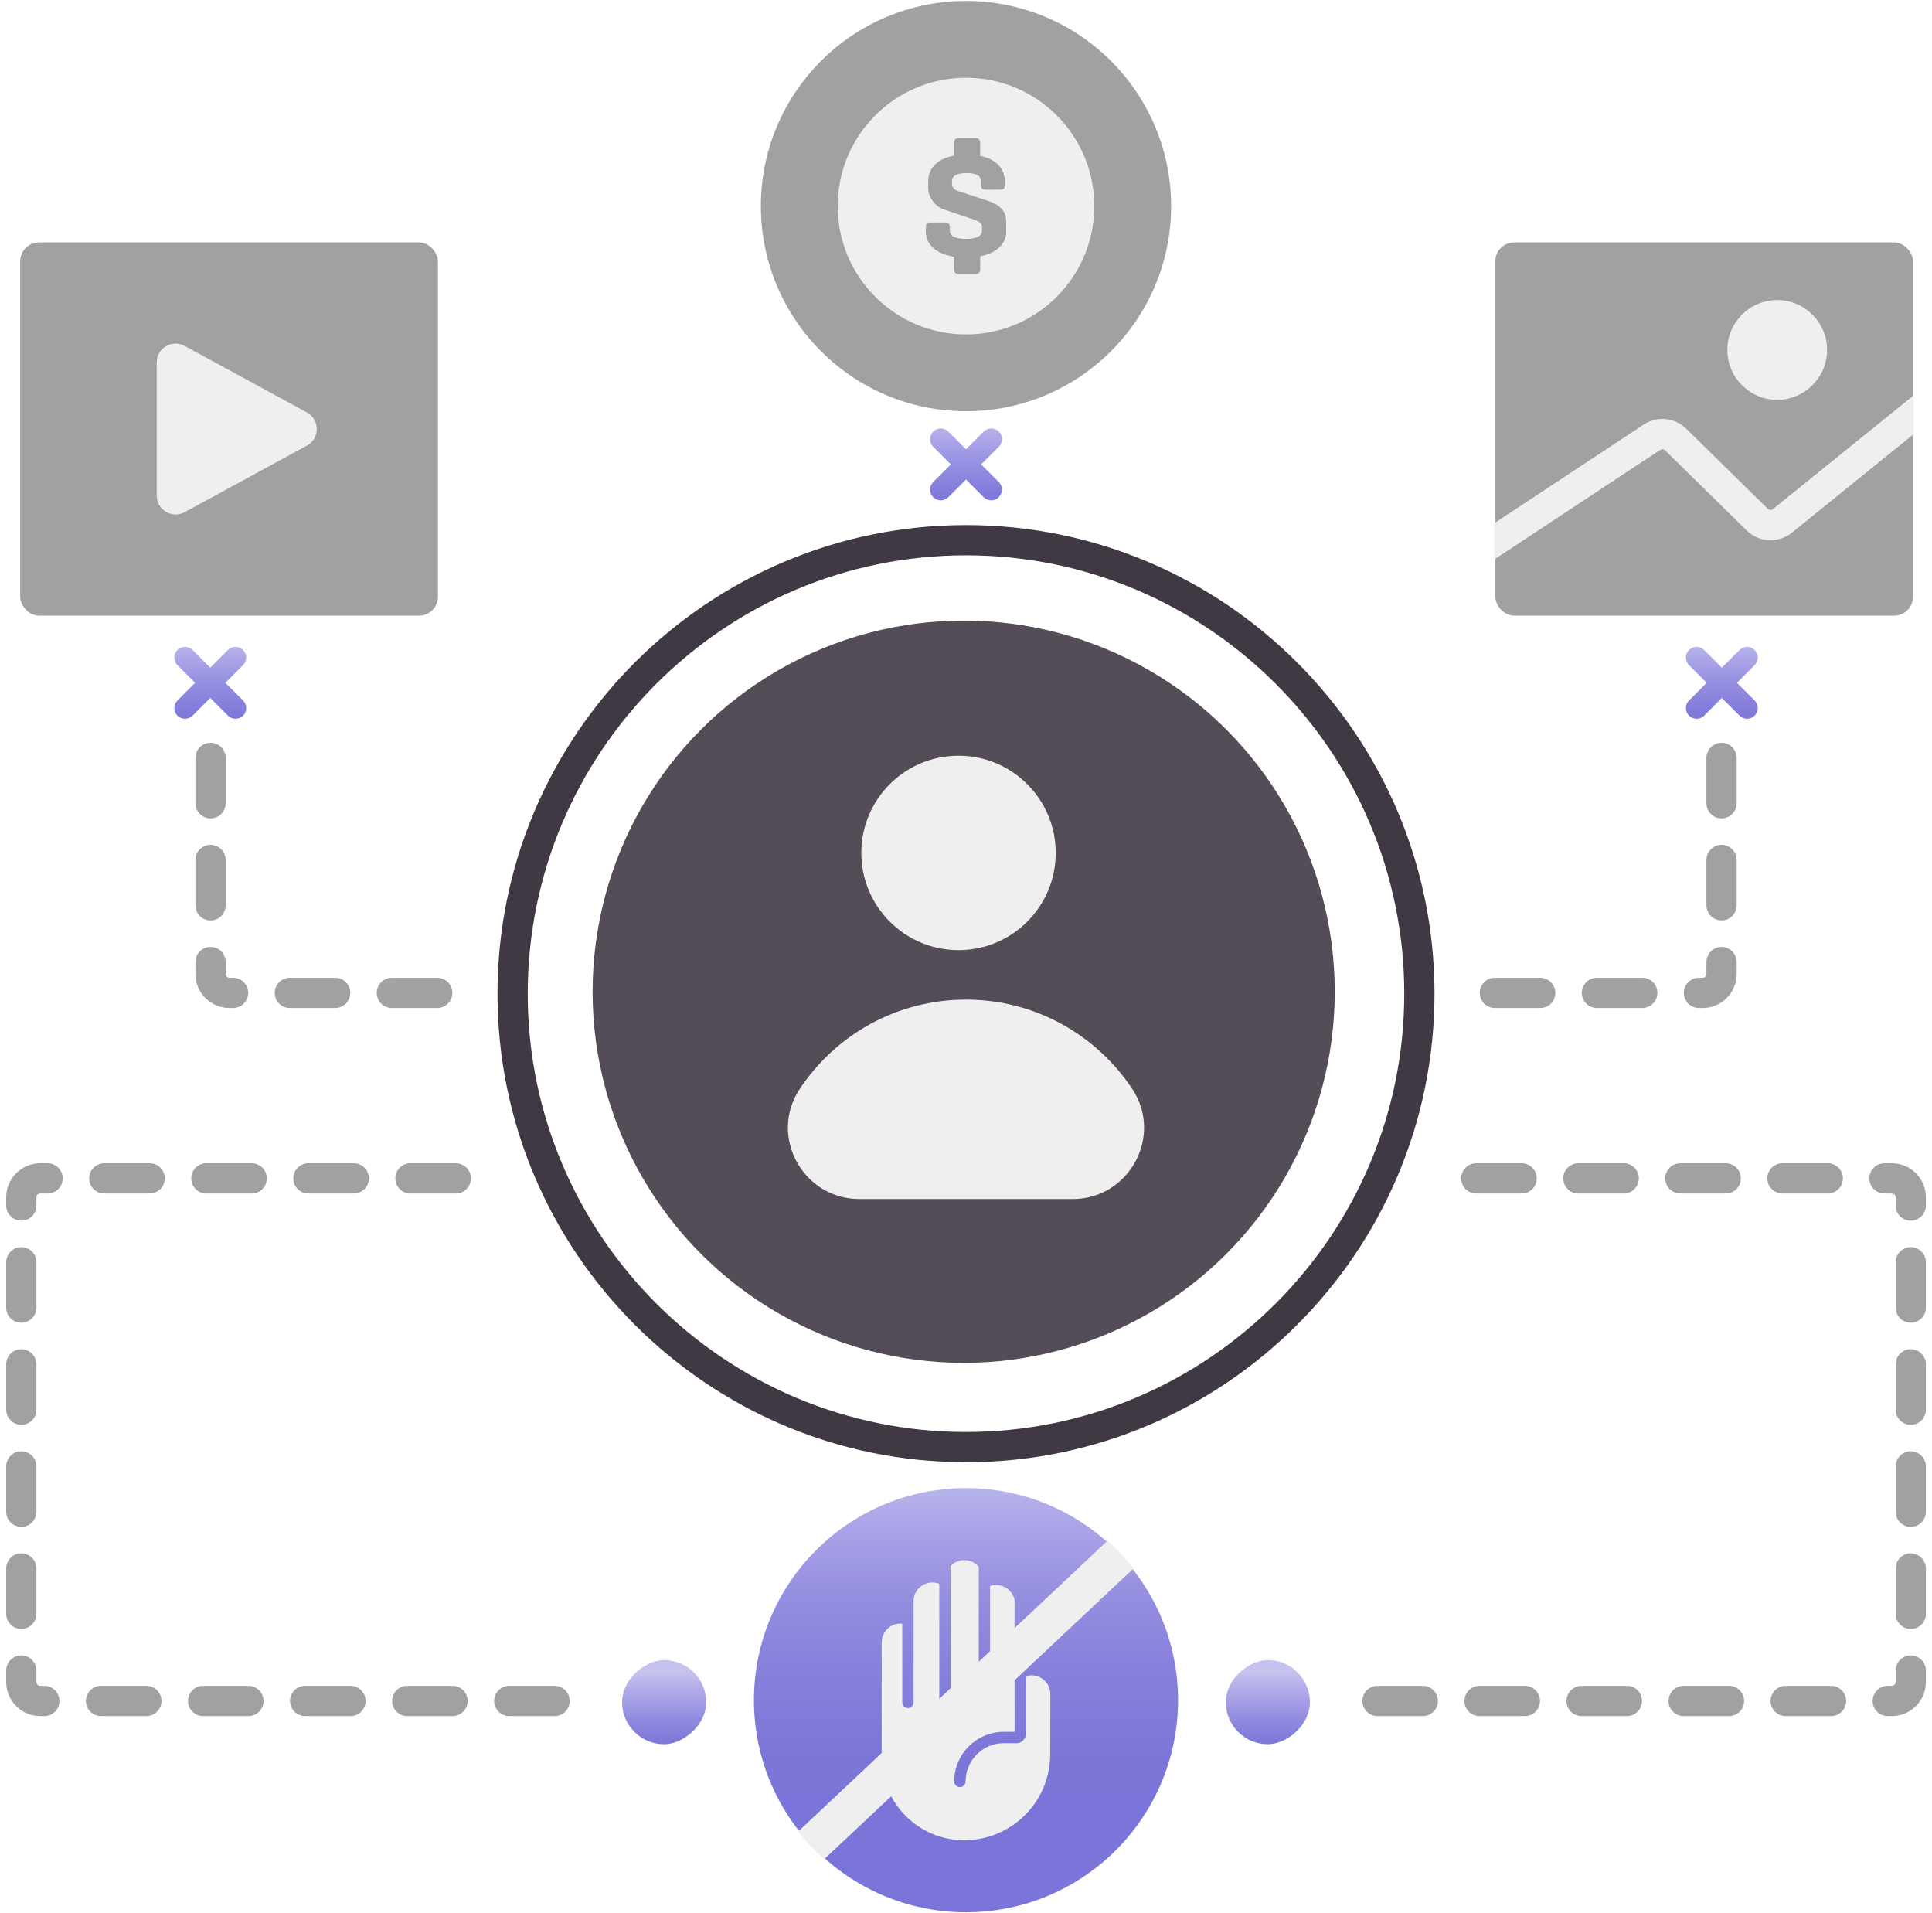 <?xml version="1.0" encoding="UTF-8"?><svg xmlns="http://www.w3.org/2000/svg" xmlns:xlink="http://www.w3.org/1999/xlink" viewBox="0 0 511.151 505.947"><defs><linearGradient id="f" x1="255.575" y1="385.764" x2="255.575" y2="497.968" gradientUnits="userSpaceOnUse"><stop offset="0" stop-color="#c5c2ef"/><stop offset=".001" stop-color="#c4c1ee"/><stop offset=".155" stop-color="#aaa5e7"/><stop offset=".32" stop-color="#958fe0"/><stop offset=".501" stop-color="#8680dc"/><stop offset=".708" stop-color="#7d76d9"/><stop offset="1" stop-color="#7b74d9"/></linearGradient><linearGradient id="h" x1="260.409" y1="663.663" x2="284.898" y2="663.663" gradientTransform="translate(-95.723 1113.928) scale(1 -1)" gradientUnits="userSpaceOnUse"><stop offset=".138" stop-color="#c5c2ef"/><stop offset=".245" stop-color="#b8b4eb"/><stop offset=".566" stop-color="#9691e1"/><stop offset=".829" stop-color="#827bdb"/><stop offset="1" stop-color="#7b74d9"/></linearGradient><linearGradient id="i" x1="260.409" y1="339.424" x2="284.898" y2="339.424" gradientTransform="translate(63.997 110.841)" xlink:href="#h"/><linearGradient id="j" x1="55.625" y1="166.231" x2="55.625" y2="193.034" gradientUnits="userSpaceOnUse"><stop offset=".041" stop-color="#c5c2ef"/><stop offset=".16" stop-color="#b8b4eb"/><stop offset=".517" stop-color="#9691e1"/><stop offset=".81" stop-color="#827bdb"/><stop offset="1" stop-color="#7b74d9"/></linearGradient><linearGradient id="k" x1="-339.861" y1="166.231" x2="-339.861" y2="193.034" gradientTransform="translate(115.686) rotate(-180) scale(1 -1)" xlink:href="#j"/><linearGradient id="l" x1="-139.889" y1="108.457" x2="-139.889" y2="135.261" gradientTransform="translate(115.686) rotate(-180) scale(1 -1)" xlink:href="#j"/></defs><g id="a"><g><path d="M255.575,138.895c-68.348,0-123.953,55.605-123.953,123.953,0,68.348,55.605,123.952,123.953,123.952s123.953-55.604,123.953-123.952c0-68.348-55.605-123.953-123.953-123.953Zm0,239.905c-63.937,0-115.953-52.016-115.953-115.952s52.016-115.953,115.953-115.953,115.953,52.017,115.953,115.953-52.017,115.952-115.953,115.952Z" style="fill:#403943;"/><circle cx="254.96" cy="262.338" r="98.177" style="fill:#544d57;"/></g><g><path d="M227.367,317.178c-14.958,0-24.048-16.665-15.778-29.129,9.447-14.237,25.62-23.622,43.986-23.622h0c18.366,0,34.539,9.386,43.986,23.622,8.271,12.464-.819,29.129-15.778,29.129h-56.417Z" style="fill:#efefef;"/><circle cx="253.597" cy="225.618" r="25.716" style="fill:#efefef;"/></g></g><g id="b"><path d="M201.308,54.517c0,29.979,24.289,54.267,54.267,54.267,29.969,0,54.267-24.288,54.267-54.267,0-29.969-24.299-54.267-54.267-54.267-29.979,0-54.267,24.299-54.267,54.267Z" style="fill:#a3a0a4;"/><circle cx="255.575" cy="54.517" r="33.944" style="fill:#efefef;"/><path d="M261.13,53.036l-7.617-2.486c-1.093-.388-1.64-1.022-1.64-1.904v-.688c0-1.445,1.27-2.168,3.809-2.168,2.573,0,3.861,.723,3.861,2.168v1.005c0,.812,.388,1.217,1.163,1.217h3.914c.458,0,.775-.088,.952-.265,.176-.176,.265-.493,.265-.952v-1.005c0-1.692-.564-3.129-1.692-4.311-1.129-1.181-2.733-1.983-4.813-2.406v-3.332c0-.917-.405-1.375-1.217-1.375h-4.442c-.847,0-1.27,.458-1.27,1.375v3.279c-2.187,.388-3.87,1.182-5.051,2.38-1.183,1.199-1.772,2.663-1.772,4.39v1.852c0,1.163,.405,2.292,1.217,3.385,.811,1.094,1.798,1.834,2.962,2.222l7.669,2.592c.917,.317,1.542,.617,1.878,.899,.335,.282,.503,.652,.503,1.11v.952c0,1.48-1.429,2.222-4.285,2.222-2.821,0-4.23-.741-4.23-2.222v-.899c0-.811-.406-1.217-1.217-1.217h-3.914c-.812,0-1.217,.406-1.217,1.217v1.217c0,1.692,.661,3.13,1.983,4.311,1.322,1.182,3.147,1.948,5.475,2.301v3.227c0,.917,.423,1.375,1.27,1.375h4.442c.812,0,1.217-.458,1.217-1.375v-3.332c2.186-.424,3.879-1.217,5.078-2.381,1.198-1.163,1.798-2.538,1.798-4.125v-2.804c0-2.573-1.692-4.39-5.077-5.447Z" style="fill:#a3a0a4;"/></g><g id="c"><rect x="5.337" y="64.122" width="110.525" height="98.738" rx="5" ry="5" style="fill:#a3a0a4;"/><path d="M41.463,131.087v-35.193c0-3.793,4.058-6.205,7.39-4.392l32.342,17.597c3.481,1.894,3.481,6.89,0,8.784l-32.342,17.597c-3.332,1.813-7.39-.599-7.39-4.392Z" style="fill:#efefef;"/></g><g id="d"><rect x="395.61" y="64.122" width="110.525" height="98.738" rx="5" ry="5" transform="translate(901.745 226.981) rotate(-180)" style="fill:#a3a0a4;"/><path d="M506.323,104.564l-37.268,30.118c-.396,.317-.966,.288-1.326-.066l-21.603-21.21c-3.037-2.982-7.649-3.441-11.239-1.104l-39.525,26.088v9.592l43.915-28.992c.396-.257,.908-.206,1.245,.125l21.602,21.209c3.253,3.194,8.385,3.451,11.939,.598l32.26-26.099v-10.258Z" style="fill:#efefef;"/><circle cx="470.197" cy="92.568" r="13.191" style="fill:#efefef;"/></g><g id="e"><g><circle cx="255.575" cy="449.743" r="56.102" style="fill:url(#f);"/><path d="M277.89,448.163s-.03,16.26-.04,16.4c-.29,12.33-10.36,22.23-22.75,22.23-12.06,0-21.84-9.77-21.84-21.83v-19.94h.01v-10.55c0-2.76,2.23-5,5-5,.15,0,.3,.01,.45,.02v20.85c0,.83,.67,1.5,1.5,1.5,.83,0,1.5-.67,1.5-1.5v-27.25c.25-2.52,2.38-4.49,4.97-4.49,.65,0,1.26,.12,1.82,.35v30.38c0,.83,.67,1.5,1.5,1.5,.83,0,1.5-.67,1.5-1.5v-34.62c0-.14-.02-.28-.07-.41,.92-.99,2.22-1.61,3.67-1.61,1.54,0,2.92,.7,3.84,1.8v34.57c0,.83,.67,1.5,1.5,1.5,.82,0,1.5-.67,1.5-1.5v-29.53c.49-.17,1.02-.26,1.58-.26,2.42,0,4.43,1.71,4.9,3.99v34.85h-2.85c-7.23,0-13.12,5.88-13.12,13.12,0,.82,.67,1.5,1.5,1.5,.83,0,1.5-.68,1.5-1.5,0-5.58,4.54-10.12,10.12-10.12h3.35c1.38,0,2.5-1.12,2.5-2.5v-15.23c.46-.14,.95-.22,1.46-.22,2.77,0,5,2.24,5,5Z" style="fill:#efefef;"/><path d="M211.15,484.511c2.073,2.645,4.372,5.104,6.877,7.339l81.891-76.982c-2.08-2.64-4.385-5.092-6.896-7.322l-81.872,76.964Z" style="fill:#efefef;"/></g></g><g id="g"><rect x="164.588" y="439.138" width="22.254" height="22.254" rx="11.127" ry="11.127" transform="translate(625.98 274.55) rotate(90)" style="fill:url(#h);"/><rect x="324.308" y="439.138" width="22.254" height="22.254" rx="11.127" ry="11.127" transform="translate(785.7 114.829) rotate(90)" style="fill:url(#i);"/><path d="M60.603,181.59l-.972-.972,4.675-4.675c1.107-1.107,1.107-2.901,0-4.007s-2.901-1.107-4.007,0l-4.675,4.675-4.675-4.675c-1.107-1.107-2.9-1.107-4.007,0s-1.107,2.901,0,4.007l4.675,4.675-4.675,4.675c-1.107,1.107-1.107,2.901,0,4.007,1.107,1.106,2.9,1.106,4.007,0l4.675-4.675,4.675,4.675c1.106,1.106,2.9,1.106,4.007,0,1.107-1.107,1.107-2.901,0-4.007l-3.703-3.703Z" style="fill:url(#j);"/><path d="M450.569,181.59l.972-.972-4.675-4.675c-1.107-1.107-1.107-2.901,0-4.007s2.901-1.107,4.007,0l4.675,4.675,4.675-4.675c1.107-1.107,2.9-1.107,4.007,0s1.107,2.901,0,4.007l-4.675,4.675,4.675,4.675c1.107,1.107,1.107,2.901,0,4.007-1.107,1.106-2.9,1.106-4.007,0l-4.675-4.675-4.675,4.675c-1.106,1.106-2.9,1.106-4.007,0-1.107-1.107-1.107-2.901,0-4.007l3.703-3.703Z" style="fill:url(#k);"/><path d="M250.597,123.817l.972-.972-4.675-4.675c-1.107-1.107-1.107-2.901,0-4.007s2.901-1.107,4.007,0l4.675,4.675,4.675-4.675c1.107-1.107,2.9-1.107,4.007,0s1.107,2.901,0,4.007l-4.675,4.675,4.675,4.675c1.107,1.107,1.107,2.901,0,4.007-1.107,1.106-2.9,1.106-4.007,0l-4.675-4.675-4.675,4.675c-1.106,1.106-2.9,1.106-4.007,0-1.107-1.107-1.107-2.901,0-4.007l3.703-3.703Z" style="fill:url(#l);"/><path d="M146.73,453.951h-12c-2.209,0-4-1.791-4-4s1.791-4,4-4h12c2.209,0,4,1.791,4,4s-1.791,4-4,4Zm-27,0h-12c-2.209,0-4-1.791-4-4s1.791-4,4-4h12c2.209,0,4,1.791,4,4s-1.791,4-4,4Zm-27,0h-12c-2.209,0-4-1.791-4-4s1.791-4,4-4h12c2.209,0,4,1.791,4,4s-1.791,4-4,4Zm-27,0h-12c-2.209,0-4-1.791-4-4s1.791-4,4-4h12c2.209,0,4,1.791,4,4s-1.791,4-4,4Zm-27,0h-12c-2.209,0-4-1.791-4-4s1.791-4,4-4h12c2.209,0,4,1.791,4,4s-1.791,4-4,4Zm-27,0h-1.092c-4.962,0-9-4.037-9-9v-3.051c0-2.209,1.791-4,4-4s4,1.791,4,4v3.051c0,.552,.449,1,1,1h1.092c2.209,0,4,1.791,4,4s-1.791,4-4,4Zm-6.092-23.051c-2.209,0-4-1.791-4-4v-12c0-2.209,1.791-4,4-4s4,1.791,4,4v12c0,2.209-1.791,4-4,4Zm0-27c-2.209,0-4-1.791-4-4v-12c0-2.209,1.791-4,4-4s4,1.791,4,4v12c0,2.209-1.791,4-4,4Zm0-27c-2.209,0-4-1.791-4-4v-12c0-2.209,1.791-4,4-4s4,1.791,4,4v12c0,2.209-1.791,4-4,4Zm0-27c-2.209,0-4-1.791-4-4v-12c0-2.209,1.791-4,4-4s4,1.791,4,4v12c0,2.209-1.791,4-4,4Zm0-27c-2.209,0-4-1.791-4-4v-2.186c0-4.963,4.038-9,9-9h1.957c2.209,0,4,1.791,4,4s-1.791,4-4,4h-1.957c-.551,0-1,.448-1,1v2.186c0,2.209-1.791,4-4,4Zm114.957-7.186h-12c-2.209,0-4-1.791-4-4s1.791-4,4-4h12c2.209,0,4,1.791,4,4s-1.791,4-4,4Zm-27,0h-12c-2.209,0-4-1.791-4-4s1.791-4,4-4h12c2.209,0,4,1.791,4,4s-1.791,4-4,4Zm-27,0h-12c-2.209,0-4-1.791-4-4s1.791-4,4-4h12c2.209,0,4,1.791,4,4s-1.791,4-4,4Zm-27,0h-12c-2.209,0-4-1.791-4-4s1.791-4,4-4h12c2.209,0,4,1.791,4,4s-1.791,4-4,4Z" style="fill:#a3a0a4;"/><path d="M115.676,266.649h-12c-2.209,0-4-1.791-4-4s1.791-4,4-4h12c2.209,0,4,1.791,4,4s-1.791,4-4,4Zm-27,0h-12c-2.209,0-4-1.791-4-4s1.791-4,4-4h12c2.209,0,4,1.791,4,4s-1.791,4-4,4Zm-27,0h-.975c-4.962,0-9-4.037-9-9v-3.168c0-2.209,1.791-4,4-4s4,1.791,4,4v3.168c0,.552,.449,1,1,1h.975c2.209,0,4,1.791,4,4s-1.791,4-4,4Zm-5.975-23.167c-2.209,0-4-1.791-4-4v-12c0-2.209,1.791-4,4-4s4,1.791,4,4v12c0,2.209-1.791,4-4,4Zm0-27c-2.209,0-4-1.791-4-4v-12c0-2.209,1.791-4,4-4s4,1.791,4,4v12c0,2.209-1.791,4-4,4Z" style="fill:#a3a0a4;"/><path d="M450.472,266.649h-.975c-2.209,0-4-1.791-4-4s1.791-4,4-4h.975c.552,0,1-.448,1-1v-3.168c0-2.209,1.791-4,4-4s4,1.791,4,4v3.168c0,4.963-4.037,9-9,9Zm-15.975,0h-12c-2.209,0-4-1.791-4-4s1.791-4,4-4h12c2.209,0,4,1.791,4,4s-1.791,4-4,4Zm-27,0h-12c-2.209,0-4-1.791-4-4s1.791-4,4-4h12c2.209,0,4,1.791,4,4s-1.791,4-4,4Zm47.975-23.168c-2.209,0-4-1.791-4-4v-12c0-2.209,1.791-4,4-4s4,1.791,4,4v12c0,2.209-1.791,4-4,4Zm0-27c-2.209,0-4-1.791-4-4v-12c0-2.209,1.791-4,4-4s4,1.791,4,4v12c0,2.209-1.791,4-4,4Z" style="fill:#a3a0a4;"/><path d="M500.537,453.951h-1.093c-2.209,0-4-1.791-4-4s1.791-4,4-4h1.093c.552,0,1-.448,1-1v-3.05c0-2.209,1.791-4,4-4s4,1.791,4,4v3.05c0,4.963-4.037,9-9,9Zm-16.093,0h-12c-2.209,0-4-1.791-4-4s1.791-4,4-4h12c2.209,0,4,1.791,4,4s-1.791,4-4,4Zm-27,0h-12c-2.209,0-4-1.791-4-4s1.791-4,4-4h12c2.209,0,4,1.791,4,4s-1.791,4-4,4Zm-27,0h-12c-2.209,0-4-1.791-4-4s1.791-4,4-4h12c2.209,0,4,1.791,4,4s-1.791,4-4,4Zm-27,0h-12c-2.209,0-4-1.791-4-4s1.791-4,4-4h12c2.209,0,4,1.791,4,4s-1.791,4-4,4Zm-27,0h-12c-2.209,0-4-1.791-4-4s1.791-4,4-4h12c2.209,0,4,1.791,4,4s-1.791,4-4,4Zm129.093-23.05c-2.209,0-4-1.791-4-4v-12c0-2.209,1.791-4,4-4s4,1.791,4,4v12c0,2.209-1.791,4-4,4Zm0-27c-2.209,0-4-1.791-4-4v-12c0-2.209,1.791-4,4-4s4,1.791,4,4v12c0,2.209-1.791,4-4,4Zm0-27c-2.209,0-4-1.791-4-4v-12c0-2.209,1.791-4,4-4s4,1.791,4,4v12c0,2.209-1.791,4-4,4Zm0-27c-2.209,0-4-1.791-4-4v-12c0-2.209,1.791-4,4-4s4,1.791,4,4v12c0,2.209-1.791,4-4,4Zm0-27c-2.209,0-4-1.791-4-4v-2.187c0-.552-.448-1-1-1h-1.957c-2.209,0-4-1.791-4-4s1.791-4,4-4h1.957c4.963,0,9,4.037,9,9v2.187c0,2.209-1.791,4-4,4Zm-21.957-7.187h-12c-2.209,0-4-1.791-4-4s1.791-4,4-4h12c2.209,0,4,1.791,4,4s-1.791,4-4,4Zm-27,0h-12c-2.209,0-4-1.791-4-4s1.791-4,4-4h12c2.209,0,4,1.791,4,4s-1.791,4-4,4Zm-27,0h-12c-2.209,0-4-1.791-4-4s1.791-4,4-4h12c2.209,0,4,1.791,4,4s-1.791,4-4,4Zm-27,0h-12c-2.209,0-4-1.791-4-4s1.791-4,4-4h12c2.209,0,4,1.791,4,4s-1.791,4-4,4Z" style="fill:#a3a0a4;"/></g></svg>